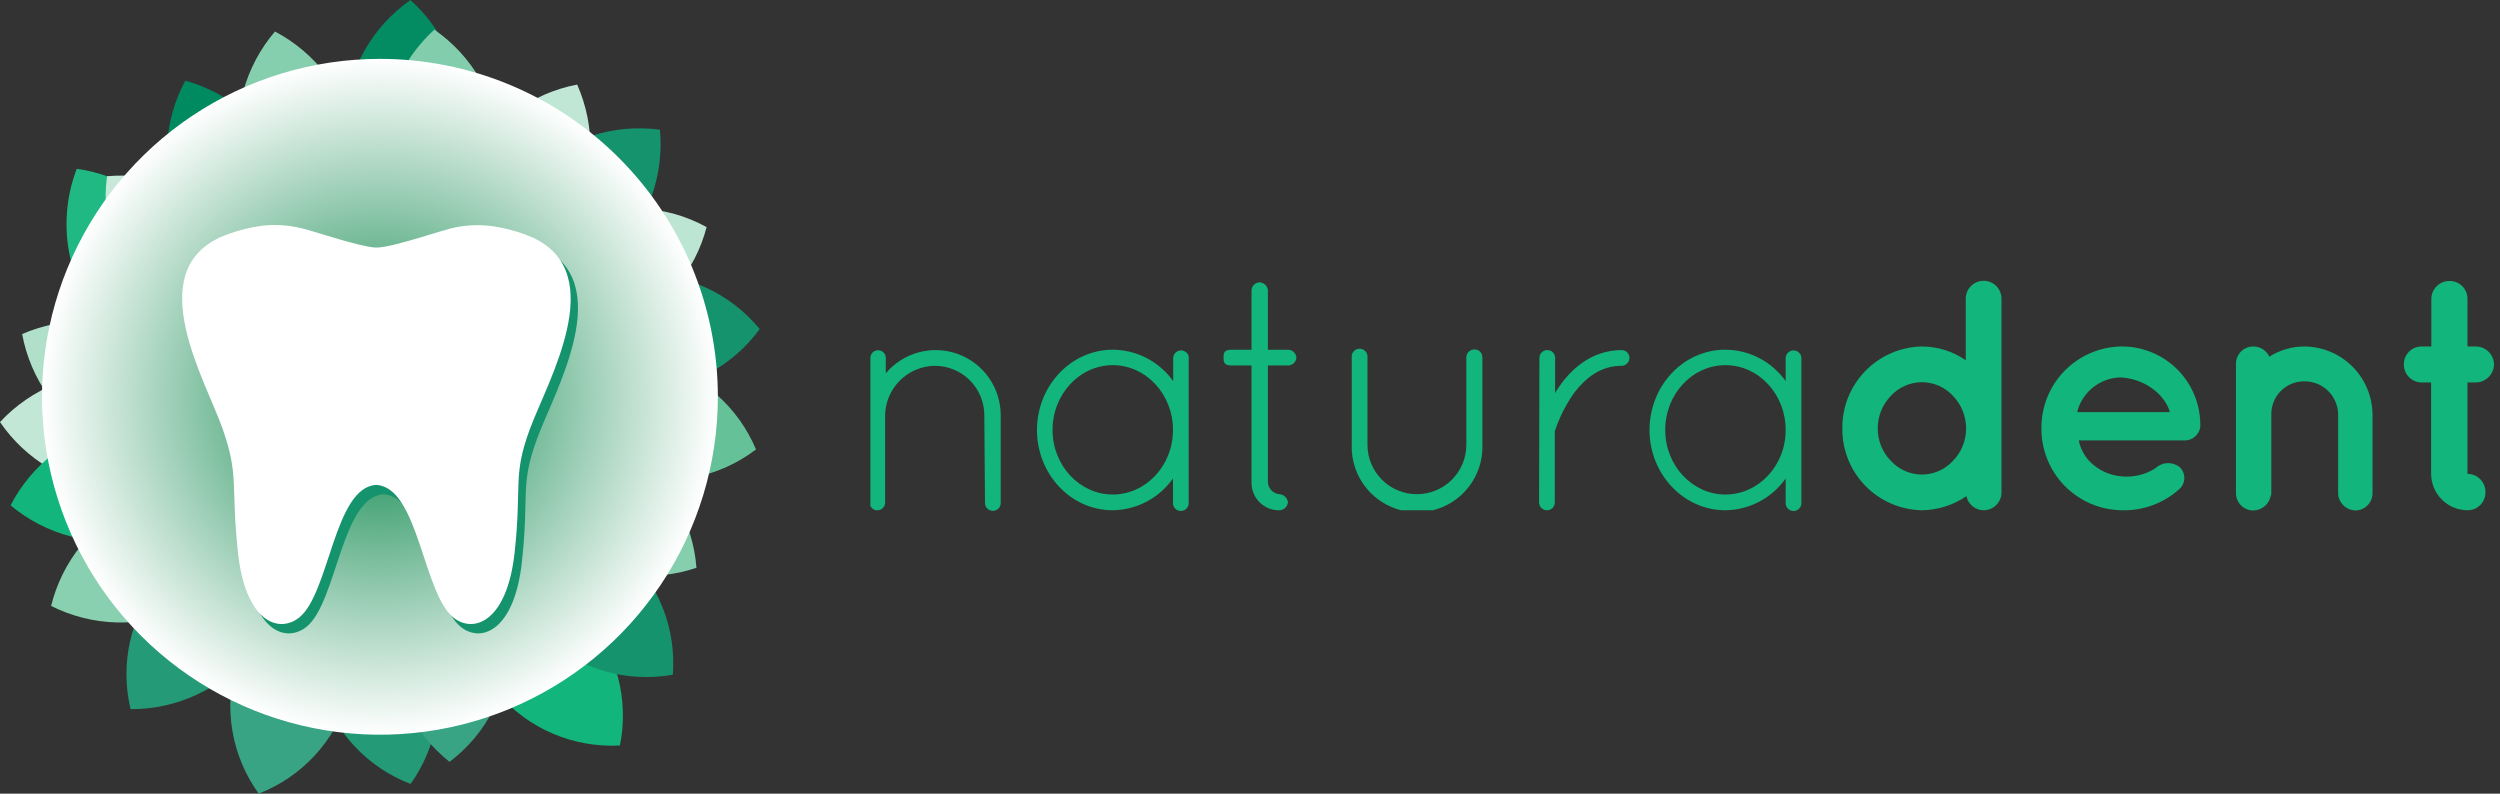 <svg width="315" height="100" viewBox="0 0 315 100" fill="none" xmlns="http://www.w3.org/2000/svg">
<rect x="0" y="0" width="315" height="100" fill="#333333" stroke="none"/>
<g clip-path="url(#clip0_695_3443)">
<path d="M0 53.182C1.627 55.563 3.761 57.554 6.249 59.011C8.737 60.469 11.517 61.357 14.389 61.612C17.271 61.789 20.156 61.324 22.835 60.249C25.515 59.175 27.922 57.518 29.883 55.399C28.256 53.018 26.122 51.027 23.634 49.57C21.146 48.112 18.366 47.224 15.494 46.97C12.612 46.795 9.728 47.262 7.049 48.337C4.37 49.411 1.963 51.066 0 53.182H0Z" fill="#C3E7D7"/>
<path d="M1.332 63.677C3.545 65.528 6.14 66.866 8.931 67.595C11.722 68.323 14.64 68.425 17.475 67.892C20.292 67.281 22.939 66.055 25.226 64.3C27.512 62.545 29.382 60.306 30.701 57.743C28.489 55.892 25.896 54.555 23.106 53.826C20.317 53.097 17.4 52.995 14.566 53.528C11.748 54.137 9.099 55.363 6.811 57.118C4.523 58.873 2.652 61.113 1.332 63.677Z" fill="#12B57B"/>
<path d="M9.668 21.268C8.634 23.967 8.213 26.863 8.436 29.746C8.659 32.628 9.521 35.425 10.958 37.933C12.469 40.393 14.508 42.487 16.926 44.065C19.344 45.642 22.082 46.663 24.943 47.054C25.964 44.354 26.373 41.461 26.141 38.583C25.909 35.706 25.042 32.916 23.603 30.414C22.101 27.954 20.072 25.858 17.663 24.276C15.253 22.695 12.523 21.667 9.668 21.268Z" fill="#20B983"/>
<path d="M23.341 10.166C21.977 12.71 21.194 15.525 21.048 18.408C20.902 21.291 21.398 24.171 22.499 26.84C23.673 29.472 25.416 31.811 27.603 33.69C29.789 35.569 32.364 36.94 35.143 37.706C36.508 35.163 37.291 32.349 37.437 29.468C37.583 26.586 37.087 23.707 35.986 21.04C34.811 18.407 33.068 16.067 30.882 14.186C28.696 12.306 26.121 10.933 23.341 10.166Z" fill="#008A60"/>
<path d="M72.722 10.655C69.881 11.197 67.197 12.366 64.865 14.074C62.532 15.783 60.608 17.99 59.234 20.534C57.933 23.11 57.221 25.944 57.15 28.829C57.078 31.714 57.649 34.579 58.822 37.217C61.661 36.674 64.344 35.507 66.676 33.8C69.009 32.092 70.933 29.888 72.309 27.346C73.606 24.767 74.316 21.933 74.388 19.047C74.459 16.161 73.89 13.295 72.722 10.655Z" fill="#C0E6D5"/>
<path d="M95.743 41.49C93.911 39.244 91.588 37.449 88.953 36.242C86.318 35.035 83.441 34.449 80.544 34.528C77.646 34.608 74.806 35.352 72.241 36.702C69.677 38.052 67.456 39.973 65.751 42.316C67.583 44.557 69.905 46.347 72.538 47.549C75.17 48.752 78.044 49.335 80.937 49.254C83.83 49.172 86.666 48.429 89.227 47.08C91.788 45.731 94.005 43.813 95.709 41.474L95.743 41.49Z" fill="#14936D"/>
<path d="M83.149 16.345C80.289 15.958 77.378 16.211 74.627 17.086C71.877 17.96 69.354 19.435 67.243 21.403C65.19 23.432 63.613 25.892 62.626 28.605C61.64 31.318 61.267 34.216 61.536 37.09C64.398 37.477 67.309 37.223 70.061 36.349C72.814 35.474 75.337 34 77.451 32.032C79.503 30.002 81.078 27.542 82.064 24.829C83.049 22.116 83.42 19.218 83.149 16.345Z" fill="#14936D"/>
<path d="M51.715 0C49.351 1.655 47.383 3.814 45.953 6.321C44.523 8.828 43.667 11.621 43.446 14.499C43.309 17.382 43.813 20.26 44.922 22.924C46.031 25.589 47.718 27.974 49.861 29.908C52.232 28.257 54.207 26.1 55.643 23.592C57.078 21.085 57.94 18.29 58.164 15.409C58.295 12.524 57.785 9.645 56.67 6.98C55.555 4.316 53.863 1.932 51.715 0V0Z" fill="#038B62"/>
<path d="M95.254 56.63C94.137 53.958 92.422 51.579 90.241 49.674C88.06 47.769 85.471 46.39 82.674 45.643C79.876 44.895 76.945 44.8 74.104 45.363C71.264 45.926 68.591 47.133 66.29 48.892C67.41 51.561 69.126 53.938 71.307 55.841C73.489 57.743 76.077 59.121 78.873 59.868C81.669 60.615 84.6 60.712 87.439 60.151C90.279 59.589 92.952 58.385 95.254 56.63Z" fill="#65C298"/>
<path d="M87.752 71.542C87.539 68.656 86.668 65.857 85.205 63.36C83.743 60.863 81.728 58.734 79.315 57.136C76.902 55.539 74.155 54.515 71.285 54.144C68.415 53.773 65.498 54.064 62.758 54.995C62.97 57.881 63.84 60.681 65.302 63.179C66.764 65.677 68.779 67.806 71.193 69.404C73.606 71.002 76.353 72.026 79.224 72.396C82.095 72.767 85.012 72.474 87.752 71.542Z" fill="#85CFAE"/>
<path d="M51.732 98.778C53.415 96.423 54.536 93.715 55.01 90.86C55.483 88.004 55.295 85.079 54.462 82.307C53.629 79.536 52.171 76.992 50.202 74.872C48.232 72.751 45.803 71.111 43.1 70.075C41.417 72.429 40.296 75.138 39.823 77.993C39.35 80.848 39.537 83.774 40.37 86.545C41.204 89.317 42.661 91.86 44.631 93.981C46.6 96.101 49.03 97.742 51.732 98.778Z" fill="#249A76"/>
<path d="M16.454 89.353C19.34 89.369 22.193 88.745 24.808 87.525C27.424 86.304 29.735 84.519 31.577 82.298C33.356 80.024 34.609 77.384 35.244 74.568C35.88 71.752 35.883 68.829 35.252 66.012C32.359 65.953 29.49 66.558 26.867 67.781C24.244 69.004 21.936 70.811 20.12 73.066C18.305 75.32 17.031 77.96 16.395 80.784C15.76 83.607 15.78 86.539 16.454 89.353Z" fill="#249A76"/>
<path d="M78.109 93.931C78.685 91.096 78.605 88.166 77.874 85.367C77.144 82.568 75.782 79.974 73.893 77.782C72.005 75.591 69.639 73.861 66.979 72.725C64.318 71.589 61.432 71.078 58.544 71.23C57.963 74.065 58.041 76.996 58.77 79.796C59.5 82.597 60.861 85.193 62.751 87.385C64.64 89.578 67.007 91.308 69.669 92.442C72.332 93.577 75.219 94.086 78.109 93.931Z" fill="#12B57B"/>
<path d="M84.776 85.037C85.002 82.151 84.563 79.25 83.493 76.559C82.423 73.869 80.751 71.459 78.604 69.515C76.458 67.571 73.894 66.145 71.111 65.347C68.328 64.548 65.398 64.398 62.548 64.908C62.324 67.793 62.765 70.691 63.837 73.38C64.908 76.068 66.581 78.475 68.727 80.416C70.873 82.358 73.436 83.781 76.218 84.578C79 85.375 81.928 85.523 84.776 85.012V85.037Z" fill="#14936D"/>
<path d="M56.638 95.996C58.95 94.256 60.832 92.01 62.141 89.43C63.45 86.85 64.151 84.004 64.191 81.112C64.23 78.219 63.606 75.355 62.367 72.741C61.128 70.126 59.307 67.831 57.043 66.029C54.729 67.767 52.843 70.012 51.532 72.592C50.221 75.173 49.519 78.019 49.48 80.913C49.441 83.807 50.066 86.671 51.307 89.286C52.548 91.901 54.372 94.196 56.638 95.996Z" fill="#38A483"/>
<path d="M6.44 76.347C9.017 77.647 11.85 78.358 14.735 78.43C17.62 78.501 20.485 77.931 23.123 76.76C25.728 75.516 28.025 73.71 29.847 71.471C31.669 69.231 32.971 66.615 33.66 63.812C31.082 62.511 28.247 61.8 25.361 61.728C22.474 61.657 19.608 62.228 16.969 63.399C14.366 64.644 12.071 66.451 10.25 68.69C8.429 70.929 7.128 73.544 6.44 76.347Z" fill="#88D0B0"/>
<path d="M32.597 100C35.294 98.952 37.715 97.3 39.675 95.172C41.635 93.043 43.081 90.494 43.903 87.72C44.725 84.946 44.9 82.02 44.416 79.168C43.933 76.315 42.802 73.612 41.111 71.264C38.412 72.309 35.989 73.959 34.027 76.087C32.065 78.216 30.618 80.765 29.796 83.54C28.973 86.316 28.798 89.242 29.284 92.096C29.77 94.949 30.903 97.653 32.597 100Z" fill="#38A483"/>
<path d="M2.79 42.089C3.313 44.929 4.461 47.618 6.151 49.961C7.841 52.304 10.03 54.242 12.56 55.635C15.127 56.955 17.955 57.688 20.84 57.781C23.725 57.874 26.595 57.326 29.242 56.175C28.719 53.334 27.571 50.645 25.881 48.302C24.191 45.96 22.002 44.022 19.472 42.628C16.904 41.311 14.076 40.579 11.192 40.486C8.307 40.393 5.438 40.94 2.79 42.089Z" fill="#B0E0CA"/>
<path d="M13.488 22.203C13.097 25.067 13.348 27.981 14.223 30.735C15.097 33.489 16.574 36.014 18.545 38.127C20.563 40.192 23.013 41.783 25.72 42.786C28.427 43.789 31.323 44.178 34.199 43.926C34.599 41.067 34.358 38.155 33.495 35.399C32.632 32.644 31.168 30.115 29.209 27.995C27.183 25.922 24.721 24.327 22.002 23.325C19.282 22.323 16.374 21.94 13.488 22.203Z" fill="#C8E9DA"/>
<path d="M54.725 3.734C52.591 5.677 50.915 8.069 49.817 10.739C48.719 13.408 48.228 16.287 48.377 19.169C48.61 22.046 49.478 24.835 50.918 27.336C52.358 29.838 54.335 31.988 56.706 33.634C58.84 31.691 60.517 29.299 61.616 26.63C62.715 23.961 63.209 21.082 63.062 18.199C62.829 15.322 61.961 12.531 60.519 10.03C59.077 7.528 57.098 5.378 54.725 3.734Z" fill="#82CEAC"/>
<path d="M89.008 28.602C86.478 27.21 83.664 26.414 80.78 26.276C77.896 26.139 75.019 26.662 72.368 27.806C69.717 28.951 67.363 30.686 65.486 32.879C63.608 35.073 62.257 37.666 61.536 40.462C64.068 41.86 66.887 42.66 69.777 42.8C72.666 42.939 75.549 42.415 78.205 41.268C80.86 40.12 83.218 38.38 85.096 36.18C86.975 33.98 88.324 31.379 89.041 28.576L89.008 28.602Z" fill="#BDE5D3"/>
<path d="M34.646 3.97C32.77 6.165 31.404 8.747 30.646 11.533C29.888 14.318 29.757 17.237 30.262 20.079C30.852 22.905 32.06 25.565 33.8 27.868C35.541 30.171 37.77 32.06 40.327 33.398C42.199 31.202 43.559 28.618 44.312 25.832C45.064 23.047 45.188 20.129 44.677 17.289C44.092 14.466 42.888 11.808 41.154 9.505C39.42 7.203 37.197 5.312 34.646 3.97Z" fill="#85CFAE"/>
<path d="M51.977 45.005C54.783 44.307 57.4 42.993 59.636 41.159C61.873 39.325 63.673 37.017 64.908 34.401C66.064 31.755 66.619 28.885 66.531 25.999C66.444 23.113 65.716 20.282 64.402 17.71C61.596 18.41 58.98 19.724 56.743 21.558C54.507 23.392 52.706 25.7 51.471 28.315C50.316 30.961 49.763 33.831 49.85 36.717C49.938 39.603 50.664 42.434 51.977 45.005Z" fill="#23BA84"/>
<path d="M78.53 42.097C76.169 40.425 73.456 39.316 70.6 38.855C67.743 38.395 64.819 38.594 62.052 39.439C59.285 40.284 56.748 41.751 54.636 43.729C52.525 45.706 50.894 48.142 49.869 50.847C52.23 52.521 54.943 53.631 57.799 54.093C60.656 54.555 63.581 54.355 66.348 53.511C69.116 52.666 71.653 51.197 73.765 49.219C75.876 47.24 77.507 44.804 78.53 42.097Z" fill="#98D6BA"/>
<path d="M50.704 31.948C48.347 33.615 46.391 35.785 44.977 38.302C43.563 40.818 42.726 43.618 42.527 46.498C42.403 49.381 42.922 52.257 44.048 54.915C45.174 57.573 46.877 59.947 49.035 61.865C51.39 60.196 53.345 58.025 54.759 55.509C56.173 52.993 57.011 50.194 57.212 47.315C57.331 44.432 56.809 41.558 55.684 38.901C54.559 36.243 52.858 33.869 50.704 31.948Z" fill="#68C39A"/>
<path d="M56.082 57.026C54.928 54.384 53.202 52.03 51.028 50.135C48.855 48.24 46.288 46.851 43.513 46.068C40.716 45.357 37.795 45.277 34.963 45.832C32.131 46.388 29.457 47.565 27.135 49.279C28.29 51.92 30.015 54.272 32.187 56.166C34.358 58.061 36.922 59.451 39.695 60.238C42.494 60.948 45.416 61.029 48.249 60.473C51.083 59.918 53.758 58.74 56.082 57.026Z" fill="#73C7A1"/>
<path d="M43.994 55.374C42.619 52.839 40.699 50.641 38.373 48.937C36.047 47.233 33.372 46.066 30.54 45.52C27.696 45.055 24.785 45.227 22.015 46.023C19.246 46.819 16.687 48.219 14.524 50.122C15.899 52.666 17.823 54.871 20.155 56.58C22.488 58.289 25.171 59.458 28.011 60.002C30.852 60.457 33.758 60.278 36.521 59.478C39.284 58.678 41.836 57.276 43.994 55.374Z" fill="#219975"/>
<path d="M56.79 85.611C58.467 83.258 59.583 80.553 60.053 77.703C60.523 74.853 60.335 71.933 59.502 69.167C58.67 66.401 57.216 63.862 55.251 61.744C53.286 59.627 50.863 57.987 48.167 56.95C46.488 59.302 45.371 62.007 44.9 64.858C44.429 67.708 44.617 70.629 45.449 73.395C46.282 76.162 47.736 78.701 49.702 80.819C51.668 82.936 54.093 84.575 56.79 85.611Z" fill="#8DD2B3"/>
<path d="M49.364 38.776C51.367 36.702 52.885 34.209 53.809 31.477C54.733 28.746 55.04 25.843 54.708 22.979C54.287 20.12 53.237 17.391 51.633 14.987C50.03 12.584 47.913 10.566 45.436 9.079C43.431 11.156 41.912 13.651 40.986 16.385C40.061 19.12 39.752 22.025 40.083 24.892C40.508 27.749 41.561 30.475 43.165 32.876C44.77 35.276 46.887 37.291 49.364 38.776Z" fill="#68C39A"/>
<path d="M87.819 61.721C86.897 58.979 85.358 56.484 83.321 54.429C81.284 52.374 78.803 50.814 76.069 49.867C73.335 48.92 70.42 48.613 67.549 48.968C64.677 49.324 61.925 50.333 59.504 51.918C60.427 54.66 61.966 57.155 64.003 59.21C66.04 61.265 68.52 62.825 71.255 63.772C73.989 64.719 76.904 65.026 79.775 64.671C82.647 64.315 85.398 63.306 87.819 61.721Z" fill="#249A76"/>
<path d="M54.034 73.388C55.677 71.006 56.752 68.28 57.178 65.418C57.603 62.556 57.367 59.635 56.488 56.878C55.609 54.122 54.111 51.603 52.107 49.516C50.103 47.428 47.648 45.828 44.93 44.837C43.325 47.235 42.271 49.959 41.846 52.813C41.42 55.667 41.633 58.58 42.468 61.342C43.387 64.079 44.901 66.579 46.901 68.661C48.9 70.744 51.336 72.358 54.034 73.388Z" fill="#7BCBA6"/>
<path d="M73.801 77.164C74.425 74.339 74.394 71.408 73.708 68.596C73.023 65.785 71.703 63.168 69.849 60.947C67.994 58.725 65.655 56.959 63.012 55.782C60.368 54.605 57.49 54.051 54.598 54.16C53.974 56.986 54.006 59.916 54.691 62.728C55.376 65.539 56.696 68.156 58.551 70.377C60.405 72.599 62.744 74.366 65.387 75.542C68.031 76.719 70.909 77.274 73.801 77.164Z" fill="#C8E9DA"/>
<path d="M17.997 32.816C17.854 35.699 18.352 38.578 19.457 41.244C20.562 43.91 22.246 46.298 24.387 48.234C26.577 50.105 29.154 51.468 31.934 52.225C34.713 52.981 37.626 53.112 40.462 52.609C40.606 49.726 40.107 46.848 39.002 44.181C37.897 41.515 36.213 39.127 34.072 37.191C31.883 35.32 29.305 33.957 26.526 33.2C23.746 32.444 20.834 32.313 17.997 32.816Z" fill="#98D6BA"/>
<path d="M32.808 85.822C35.648 85.278 38.326 84.091 40.636 82.352C42.946 80.613 44.828 78.368 46.136 75.789C47.445 73.21 48.146 70.366 48.185 67.475C48.224 64.583 47.601 61.721 46.362 59.108C43.519 59.647 40.837 60.831 38.523 62.568C36.209 64.305 34.324 66.55 33.012 69.13C31.701 71.71 30.998 74.555 30.958 77.449C30.919 80.343 31.543 83.207 32.782 85.822H32.808Z" fill="#93D4B7"/>
<path d="M35.312 20.366C34.14 23.012 33.572 25.886 33.649 28.778C33.726 31.671 34.447 34.511 35.758 37.09C37.136 39.629 39.061 41.83 41.393 43.535C43.726 45.239 46.408 46.404 49.246 46.944C50.412 44.305 50.978 41.439 50.902 38.554C50.827 35.669 50.111 32.837 48.807 30.262C47.432 27.715 45.508 25.506 43.174 23.794C40.84 22.082 38.154 20.911 35.312 20.366Z" fill="#33A180"/>
<path d="M21.554 73.666C24.413 74.049 27.322 73.794 30.07 72.92C32.819 72.046 35.34 70.573 37.452 68.608C39.502 66.576 41.075 64.114 42.058 61.399C43.04 58.685 43.408 55.786 43.134 52.912C40.271 52.492 37.35 52.734 34.595 53.618C31.84 54.502 29.324 56.006 27.24 58.014C25.157 60.022 23.561 62.48 22.575 65.201C21.59 67.921 21.24 70.832 21.554 73.708V73.666Z" fill="#BDE5D3"/>
<path d="M71.171 44.609C68.81 42.935 66.097 41.825 63.241 41.363C60.384 40.902 57.459 41.101 54.692 41.946C51.924 42.791 49.387 44.259 47.275 46.238C45.164 48.216 43.533 50.652 42.51 53.359C44.891 54.997 47.606 56.086 50.459 56.546C53.312 57.007 56.231 56.828 59.007 56.023C61.752 55.137 64.266 53.654 66.369 51.681C68.472 49.707 70.112 47.292 71.171 44.609Z" fill="#249A76"/>
<path d="M30.473 28.281C29.315 30.924 28.758 33.792 28.841 36.676C28.924 39.561 29.645 42.391 30.953 44.963C32.334 47.499 34.261 49.696 36.595 51.396C38.929 53.096 41.612 54.256 44.449 54.792C45.608 52.15 46.167 49.283 46.085 46.398C46.004 43.514 45.284 40.683 43.977 38.11C42.593 35.575 40.664 33.378 38.329 31.679C35.994 29.979 33.311 28.819 30.473 28.281Z" fill="#0F916A"/>
<path style="mix-blend-mode:multiply" d="M90.45 49.996C90.45 58.417 87.952 66.649 83.274 73.651C78.595 80.653 71.946 86.11 64.165 89.332C56.386 92.555 47.825 93.398 39.565 91.755C31.306 90.113 23.719 86.057 17.765 80.103C11.81 74.148 7.755 66.562 6.112 58.302C4.469 50.043 5.312 41.482 8.535 33.702C11.758 25.922 17.215 19.272 24.217 14.594C31.219 9.915 39.451 7.418 47.872 7.418C53.463 7.418 59 8.519 64.165 10.659C69.331 12.799 74.025 15.935 77.979 19.889C81.933 23.843 85.069 28.536 87.209 33.702C89.348 38.868 90.45 44.404 90.45 49.996Z" fill="url(#paint0_radial_695_3443)"/>
<g style="mix-blend-mode:multiply">
<path d="M68.035 31.063C66.362 30.35 64.602 29.863 62.8 29.613C61.273 29.434 59.727 29.505 58.223 29.824C56.807 30.085 50.637 32.268 48.47 32.353H48.2C46.026 32.243 39.855 30.06 38.447 29.824C36.941 29.505 35.392 29.434 33.862 29.613C32.072 29.866 30.323 30.353 28.661 31.063C18.84 35.598 26.924 49.212 29.015 55.205C31.105 61.199 29.976 62.143 30.903 70.808C31.83 79.474 35.961 81.059 38.591 79.002C42.443 75.967 43.016 62.564 48.335 62.278C53.654 62.564 54.236 75.967 58.072 79.002C60.676 81.059 64.815 79.432 65.759 70.808C66.703 62.185 65.481 61.232 67.681 55.247C69.881 49.262 77.864 35.598 68.035 31.063Z" fill="#14936D"/>
</g>
<path d="M67.116 29.925C65.443 29.212 63.683 28.725 61.881 28.475C60.361 28.29 58.821 28.353 57.321 28.66C55.905 28.922 49.734 31.105 47.568 31.189H47.298C45.132 31.08 38.961 28.897 37.545 28.66C36.041 28.342 34.495 28.27 32.968 28.45C31.166 28.697 29.405 29.185 27.733 29.9C17.879 34.468 25.963 48.049 28.062 54.067C30.161 60.086 29.057 61.013 29.984 69.637C30.911 78.26 35.042 79.879 37.672 77.83C41.524 74.796 42.089 61.384 47.408 61.097C52.727 61.384 53.309 74.796 57.152 77.83C59.757 79.879 63.896 78.252 64.84 69.637C65.784 61.022 64.553 60.061 66.762 54.067C68.971 48.074 76.937 34.468 67.116 29.925Z" fill="white"/>
</g>
<g clip-path="url(#clip1_695_3443)">
<path d="M124.024 52.322C124.024 51.504 123.863 50.694 123.55 49.938C123.237 49.183 122.778 48.496 122.2 47.917C121.621 47.339 120.934 46.88 120.179 46.567C119.423 46.254 118.613 46.093 117.795 46.093C116.145 46.112 114.567 46.774 113.396 47.937C112.226 49.099 111.554 50.672 111.523 52.322V63.466C111.496 63.63 111.426 63.785 111.321 63.913C111.237 64.034 111.125 64.131 110.994 64.197C110.863 64.264 110.717 64.296 110.571 64.292H110.326C110.186 64.251 110.055 64.182 109.942 64.09C109.829 63.997 109.736 63.882 109.669 63.753C109.659 63.733 109.655 63.711 109.655 63.69C109.655 63.668 109.659 63.646 109.669 63.626C109.677 63.599 109.677 63.57 109.669 63.542V45.098C109.669 44.841 109.771 44.594 109.953 44.413C110.134 44.231 110.381 44.129 110.638 44.129C110.895 44.129 111.142 44.231 111.323 44.413C111.505 44.594 111.607 44.841 111.607 45.098V47.037C112.69 45.748 114.144 44.823 115.77 44.389C117.397 43.954 119.118 44.031 120.699 44.608C122.281 45.185 123.647 46.235 124.611 47.615C125.575 48.995 126.091 50.639 126.089 52.322V63.281C126.102 63.419 126.086 63.557 126.042 63.689C125.998 63.82 125.927 63.94 125.834 64.043C125.741 64.145 125.627 64.226 125.501 64.282C125.374 64.338 125.237 64.367 125.099 64.367C124.961 64.367 124.824 64.338 124.697 64.282C124.571 64.226 124.457 64.145 124.364 64.043C124.271 63.94 124.2 63.82 124.156 63.689C124.112 63.557 124.096 63.419 124.108 63.281L124.024 52.322Z" fill="#12B57B"/>
<path d="M149.776 45.056V63.298C149.789 63.435 149.773 63.574 149.729 63.705C149.685 63.837 149.614 63.957 149.521 64.059C149.428 64.162 149.314 64.243 149.188 64.299C149.061 64.355 148.924 64.384 148.786 64.384C148.648 64.384 148.511 64.355 148.384 64.299C148.258 64.243 148.144 64.162 148.051 64.059C147.958 63.957 147.887 63.837 147.843 63.705C147.799 63.574 147.783 63.435 147.796 63.298V60.288C146.936 61.507 145.801 62.505 144.483 63.201C143.164 63.897 141.7 64.271 140.209 64.292C134.873 64.292 130.658 59.707 130.658 54.177C130.658 48.647 134.915 44.061 140.234 44.061C141.722 44.075 143.185 44.441 144.504 45.13C145.823 45.818 146.96 46.81 147.821 48.023V45.056C147.844 44.809 147.958 44.58 148.141 44.413C148.324 44.245 148.563 44.153 148.811 44.153C149.059 44.153 149.298 44.245 149.482 44.413C149.665 44.58 149.779 44.809 149.802 45.056H149.776ZM147.796 54.177C147.796 49.642 144.365 46.009 140.209 46.009C136.053 46.009 132.622 49.642 132.622 54.177C132.622 58.712 136.087 62.311 140.209 62.311C144.331 62.311 147.796 58.72 147.796 54.177Z" fill="#12B57B"/>
<path d="M163.348 45.056C163.331 45.313 163.221 45.554 163.04 45.737C162.859 45.92 162.618 46.031 162.362 46.051H159.757V60.777C159.779 61.164 159.942 61.53 160.216 61.805C160.489 62.08 160.854 62.245 161.241 62.269C161.506 62.293 161.755 62.409 161.944 62.597C162.133 62.785 162.251 63.032 162.278 63.298C162.25 63.559 162.131 63.803 161.941 63.985C161.752 64.167 161.503 64.276 161.241 64.292C160.774 64.306 160.309 64.225 159.874 64.054C159.44 63.882 159.045 63.624 158.713 63.296C158.381 62.967 158.119 62.574 157.944 62.141C157.768 61.708 157.683 61.244 157.692 60.777V46.051H155.163C154.168 46.051 154.168 45.553 154.168 45.056C154.168 44.559 154.168 44.07 155.163 44.07H157.692V36.559C157.71 36.302 157.821 36.06 158.004 35.879C158.187 35.697 158.429 35.589 158.687 35.573C158.954 35.579 159.211 35.683 159.407 35.865C159.604 36.046 159.729 36.293 159.757 36.559V44.07H162.362C162.617 44.089 162.857 44.199 163.038 44.38C163.219 44.561 163.329 44.801 163.348 45.056Z" fill="#12B57B"/>
<path d="M170.32 45.022C170.307 44.885 170.323 44.746 170.367 44.614C170.411 44.483 170.482 44.363 170.575 44.261C170.668 44.158 170.782 44.077 170.908 44.021C171.035 43.965 171.172 43.936 171.31 43.936C171.448 43.936 171.585 43.965 171.712 44.021C171.838 44.077 171.952 44.158 172.045 44.261C172.138 44.363 172.209 44.483 172.253 44.614C172.297 44.746 172.313 44.885 172.301 45.022V56.04C172.301 57.692 172.957 59.276 174.125 60.445C175.293 61.613 176.878 62.269 178.53 62.269C180.182 62.269 181.767 61.613 182.935 60.445C184.103 59.276 184.759 57.692 184.759 56.04V45.022C184.762 44.759 184.867 44.508 185.053 44.321C185.239 44.135 185.491 44.03 185.754 44.028C185.888 44.022 186.021 44.044 186.147 44.091C186.272 44.139 186.386 44.211 186.482 44.304C186.578 44.397 186.655 44.509 186.706 44.632C186.758 44.756 186.784 44.889 186.783 45.022V56.04C186.818 57.143 186.631 58.242 186.233 59.271C185.836 60.301 185.235 61.24 184.467 62.033C183.699 62.826 182.78 63.456 181.764 63.887C180.747 64.317 179.655 64.539 178.551 64.539C177.447 64.539 176.355 64.317 175.339 63.887C174.322 63.456 173.403 62.826 172.635 62.033C171.867 61.24 171.267 60.301 170.869 59.271C170.471 58.242 170.284 57.143 170.32 56.04V45.022Z" fill="#12B57B"/>
<path d="M193.965 45.098C193.964 44.965 193.991 44.833 194.043 44.711C194.096 44.588 194.172 44.478 194.268 44.386C194.364 44.293 194.478 44.222 194.603 44.175C194.727 44.127 194.86 44.106 194.993 44.112C195.12 44.114 195.246 44.141 195.363 44.192C195.479 44.243 195.585 44.316 195.674 44.408C195.762 44.499 195.832 44.607 195.878 44.726C195.925 44.844 195.948 44.971 195.945 45.098V49.557C196.028 49.385 196.124 49.218 196.232 49.06C197.758 46.666 200.447 44.112 204.324 44.112C204.454 44.111 204.583 44.136 204.703 44.185C204.823 44.234 204.933 44.306 205.024 44.398C205.116 44.49 205.189 44.599 205.238 44.719C205.287 44.84 205.312 44.968 205.311 45.098C205.309 45.36 205.204 45.61 205.02 45.796C204.836 45.982 204.586 46.089 204.324 46.093C201.678 46.093 199.865 47.577 198.424 49.389C197.387 50.83 196.566 52.414 195.988 54.093C195.929 54.195 195.9 54.312 195.903 54.43V63.298C195.907 63.426 195.885 63.553 195.839 63.672C195.792 63.792 195.723 63.901 195.634 63.993C195.546 64.086 195.44 64.16 195.323 64.211C195.205 64.263 195.079 64.29 194.951 64.292C194.817 64.298 194.684 64.276 194.558 64.229C194.433 64.181 194.319 64.109 194.223 64.016C194.127 63.923 194.05 63.811 193.999 63.688C193.947 63.564 193.921 63.431 193.922 63.298L193.965 45.098Z" fill="#12B57B"/>
<path d="M226.974 45.056V63.298C226.987 63.435 226.971 63.574 226.927 63.705C226.883 63.837 226.812 63.957 226.719 64.059C226.626 64.162 226.512 64.243 226.386 64.299C226.259 64.355 226.122 64.384 225.984 64.384C225.846 64.384 225.709 64.355 225.582 64.299C225.456 64.243 225.342 64.162 225.249 64.059C225.156 63.957 225.085 63.837 225.041 63.705C224.997 63.574 224.981 63.435 224.994 63.298V60.288C224.136 61.508 223.001 62.508 221.682 63.204C220.363 63.9 218.898 64.273 217.407 64.292C212.088 64.292 207.839 59.707 207.839 54.177C207.839 48.647 212.054 44.061 217.407 44.061C218.895 44.073 220.359 44.438 221.678 45.127C222.997 45.816 224.134 46.809 224.994 48.023V45.056C225.016 44.809 225.131 44.58 225.314 44.413C225.497 44.245 225.736 44.153 225.984 44.153C226.232 44.153 226.471 44.245 226.654 44.413C226.837 44.58 226.952 44.809 226.974 45.056ZM224.994 54.177C224.994 49.642 221.571 46.009 217.407 46.009C213.243 46.009 209.82 49.642 209.82 54.177C209.82 58.712 213.285 62.311 217.407 62.311C221.529 62.311 224.994 58.72 224.994 54.177Z" fill="#12B57B"/>
<path d="M252.187 62.059C252.183 62.65 251.946 63.215 251.528 63.633C251.11 64.051 250.545 64.288 249.953 64.292C249.44 64.293 248.943 64.116 248.545 63.792C248.147 63.468 247.873 63.016 247.77 62.514C246.117 63.65 244.162 64.269 242.156 64.292C239.469 64.244 236.91 63.137 235.034 61.214C233.157 59.29 232.115 56.704 232.133 54.017C232.095 51.316 233.128 48.709 235.006 46.768C236.884 44.826 239.455 43.708 242.156 43.657C244.133 43.66 246.062 44.266 247.686 45.393V37.63C247.686 37.033 247.923 36.46 248.345 36.038C248.767 35.616 249.34 35.379 249.937 35.379C250.534 35.379 251.106 35.616 251.528 36.038C251.95 36.46 252.187 37.033 252.187 37.63V62.075V62.059ZM242.156 48.158C241.429 48.161 240.71 48.312 240.044 48.602C239.377 48.892 238.776 49.315 238.279 49.844C237.187 50.958 236.581 52.458 236.593 54.017C236.595 55.546 237.201 57.012 238.279 58.097C238.774 58.631 239.375 59.057 240.043 59.349C240.711 59.641 241.432 59.791 242.16 59.791C242.889 59.791 243.61 59.641 244.278 59.349C244.946 59.057 245.547 58.631 246.042 58.097C247.12 57.012 247.726 55.546 247.728 54.017C247.739 52.458 247.133 50.958 246.042 49.844C245.545 49.311 244.943 48.886 244.275 48.596C243.606 48.306 242.885 48.157 242.156 48.158Z" fill="#12B57B"/>
<path d="M257.22 53.949C257.2 51.253 258.247 48.657 260.132 46.729C262.017 44.801 264.589 43.697 267.285 43.657C269.866 43.636 272.352 44.626 274.211 46.416C276.071 48.206 277.155 50.653 277.232 53.233V53.435C277.253 53.558 277.253 53.683 277.232 53.806C277.159 54.307 276.896 54.762 276.497 55.076C276.099 55.389 275.596 55.538 275.091 55.492H261.924C262.125 56.498 262.611 57.426 263.323 58.164C264.382 59.233 265.786 59.89 267.285 60.019C268.788 60.172 270.299 59.815 271.576 59.007C271.987 58.612 272.529 58.381 273.099 58.357C273.669 58.334 274.227 58.52 274.669 58.88C274.847 59.056 274.989 59.264 275.085 59.494C275.181 59.724 275.231 59.971 275.231 60.221C275.231 60.47 275.181 60.717 275.085 60.947C274.989 61.178 274.847 61.386 274.669 61.561C272.662 63.405 270.01 64.386 267.285 64.292C264.583 64.243 262.009 63.129 260.124 61.192C258.239 59.255 257.195 56.652 257.22 53.949ZM261.713 51.926H273.397C272.983 50.24 270.868 47.838 267.285 47.551C265.999 47.559 264.752 47.997 263.743 48.794C262.734 49.591 262.019 50.702 261.713 51.951V51.926Z" fill="#12B57B"/>
<path d="M298.938 52.263V62.126C298.942 62.701 298.719 63.255 298.316 63.666C297.913 64.077 297.364 64.311 296.788 64.318C296.212 64.305 295.663 64.069 295.256 63.661C294.849 63.252 294.616 62.702 294.605 62.126V52.263C294.605 51.703 294.494 51.149 294.277 50.633C294.06 50.116 293.743 49.648 293.344 49.256C292.944 48.864 292.471 48.555 291.951 48.347C291.43 48.14 290.874 48.038 290.314 48.049C289.764 48.047 289.22 48.156 288.713 48.368C288.205 48.581 287.746 48.893 287.361 49.285C286.976 49.678 286.673 50.144 286.471 50.655C286.269 51.167 286.171 51.714 286.184 52.263V62.126C286.191 62.269 286.162 62.411 286.099 62.539C285.991 63.039 285.716 63.487 285.319 63.81C284.922 64.133 284.428 64.312 283.916 64.318C283.628 64.319 283.343 64.263 283.077 64.153C282.812 64.043 282.57 63.882 282.367 63.678C282.164 63.474 282.003 63.232 281.894 62.965C281.786 62.699 281.731 62.414 281.733 62.126V45.84C281.731 45.553 281.786 45.268 281.895 45.002C282.004 44.736 282.164 44.494 282.367 44.291C282.571 44.088 282.812 43.927 283.078 43.818C283.344 43.709 283.629 43.654 283.916 43.657C284.34 43.656 284.756 43.776 285.114 44.003C285.472 44.23 285.759 44.554 285.939 44.938C287.248 44.108 288.765 43.664 290.314 43.657C292.597 43.661 294.785 44.569 296.401 46.181C298.017 47.794 298.929 49.98 298.938 52.263Z" fill="#12B57B"/>
<path d="M314.246 45.924C314.231 46.528 313.981 47.102 313.55 47.526C313.119 47.949 312.54 48.188 311.936 48.192H310.9V59.707C311.201 59.708 311.498 59.769 311.776 59.886C312.053 60.002 312.305 60.173 312.516 60.388C312.726 60.603 312.893 60.858 313.004 61.137C313.116 61.416 313.172 61.715 313.167 62.016C313.172 62.316 313.116 62.613 313.004 62.891C312.892 63.168 312.725 63.421 312.514 63.633C312.302 63.845 312.051 64.013 311.773 64.126C311.496 64.239 311.199 64.296 310.9 64.292C309.686 64.286 308.525 63.8 307.667 62.941C306.81 62.083 306.327 60.92 306.322 59.707V48.192H305.151C304.853 48.193 304.557 48.135 304.282 48.022C304.006 47.908 303.756 47.741 303.545 47.53C303.334 47.319 303.167 47.069 303.053 46.793C302.94 46.518 302.882 46.222 302.883 45.924C302.879 45.625 302.934 45.328 303.046 45.051C303.159 44.774 303.326 44.522 303.537 44.311C303.749 44.099 304 43.932 304.278 43.82C304.555 43.708 304.852 43.652 305.151 43.657H306.348V37.672C306.348 37.373 306.407 37.076 306.522 36.8C306.637 36.524 306.805 36.273 307.018 36.062C307.23 35.852 307.482 35.685 307.759 35.572C308.036 35.459 308.333 35.402 308.632 35.404C308.931 35.4 309.228 35.455 309.505 35.568C309.782 35.68 310.034 35.847 310.246 36.058C310.457 36.27 310.624 36.522 310.736 36.799C310.849 37.076 310.904 37.373 310.9 37.672V43.657H311.936C312.542 43.654 313.125 43.891 313.557 44.316C313.99 44.74 314.237 45.318 314.246 45.924Z" fill="#12B57B"/>
</g>
<defs>
<radialGradient id="paint0_radial_695_3443" cx="0" cy="0" r="1" gradientUnits="userSpaceOnUse" gradientTransform="translate(47.872 49.996) scale(42.578)">
<stop stop-color="#008142"/>
<stop offset="1" stop-color="white"/>
</radialGradient>
<clipPath id="clip0_695_3443">
<rect width="95.743" height="100" fill="white"/>
</clipPath>
<clipPath id="clip1_695_3443">
<rect width="204.662" height="28.888" fill="white" transform="translate(109.584 35.404)"/>
</clipPath>
</defs>
</svg>
